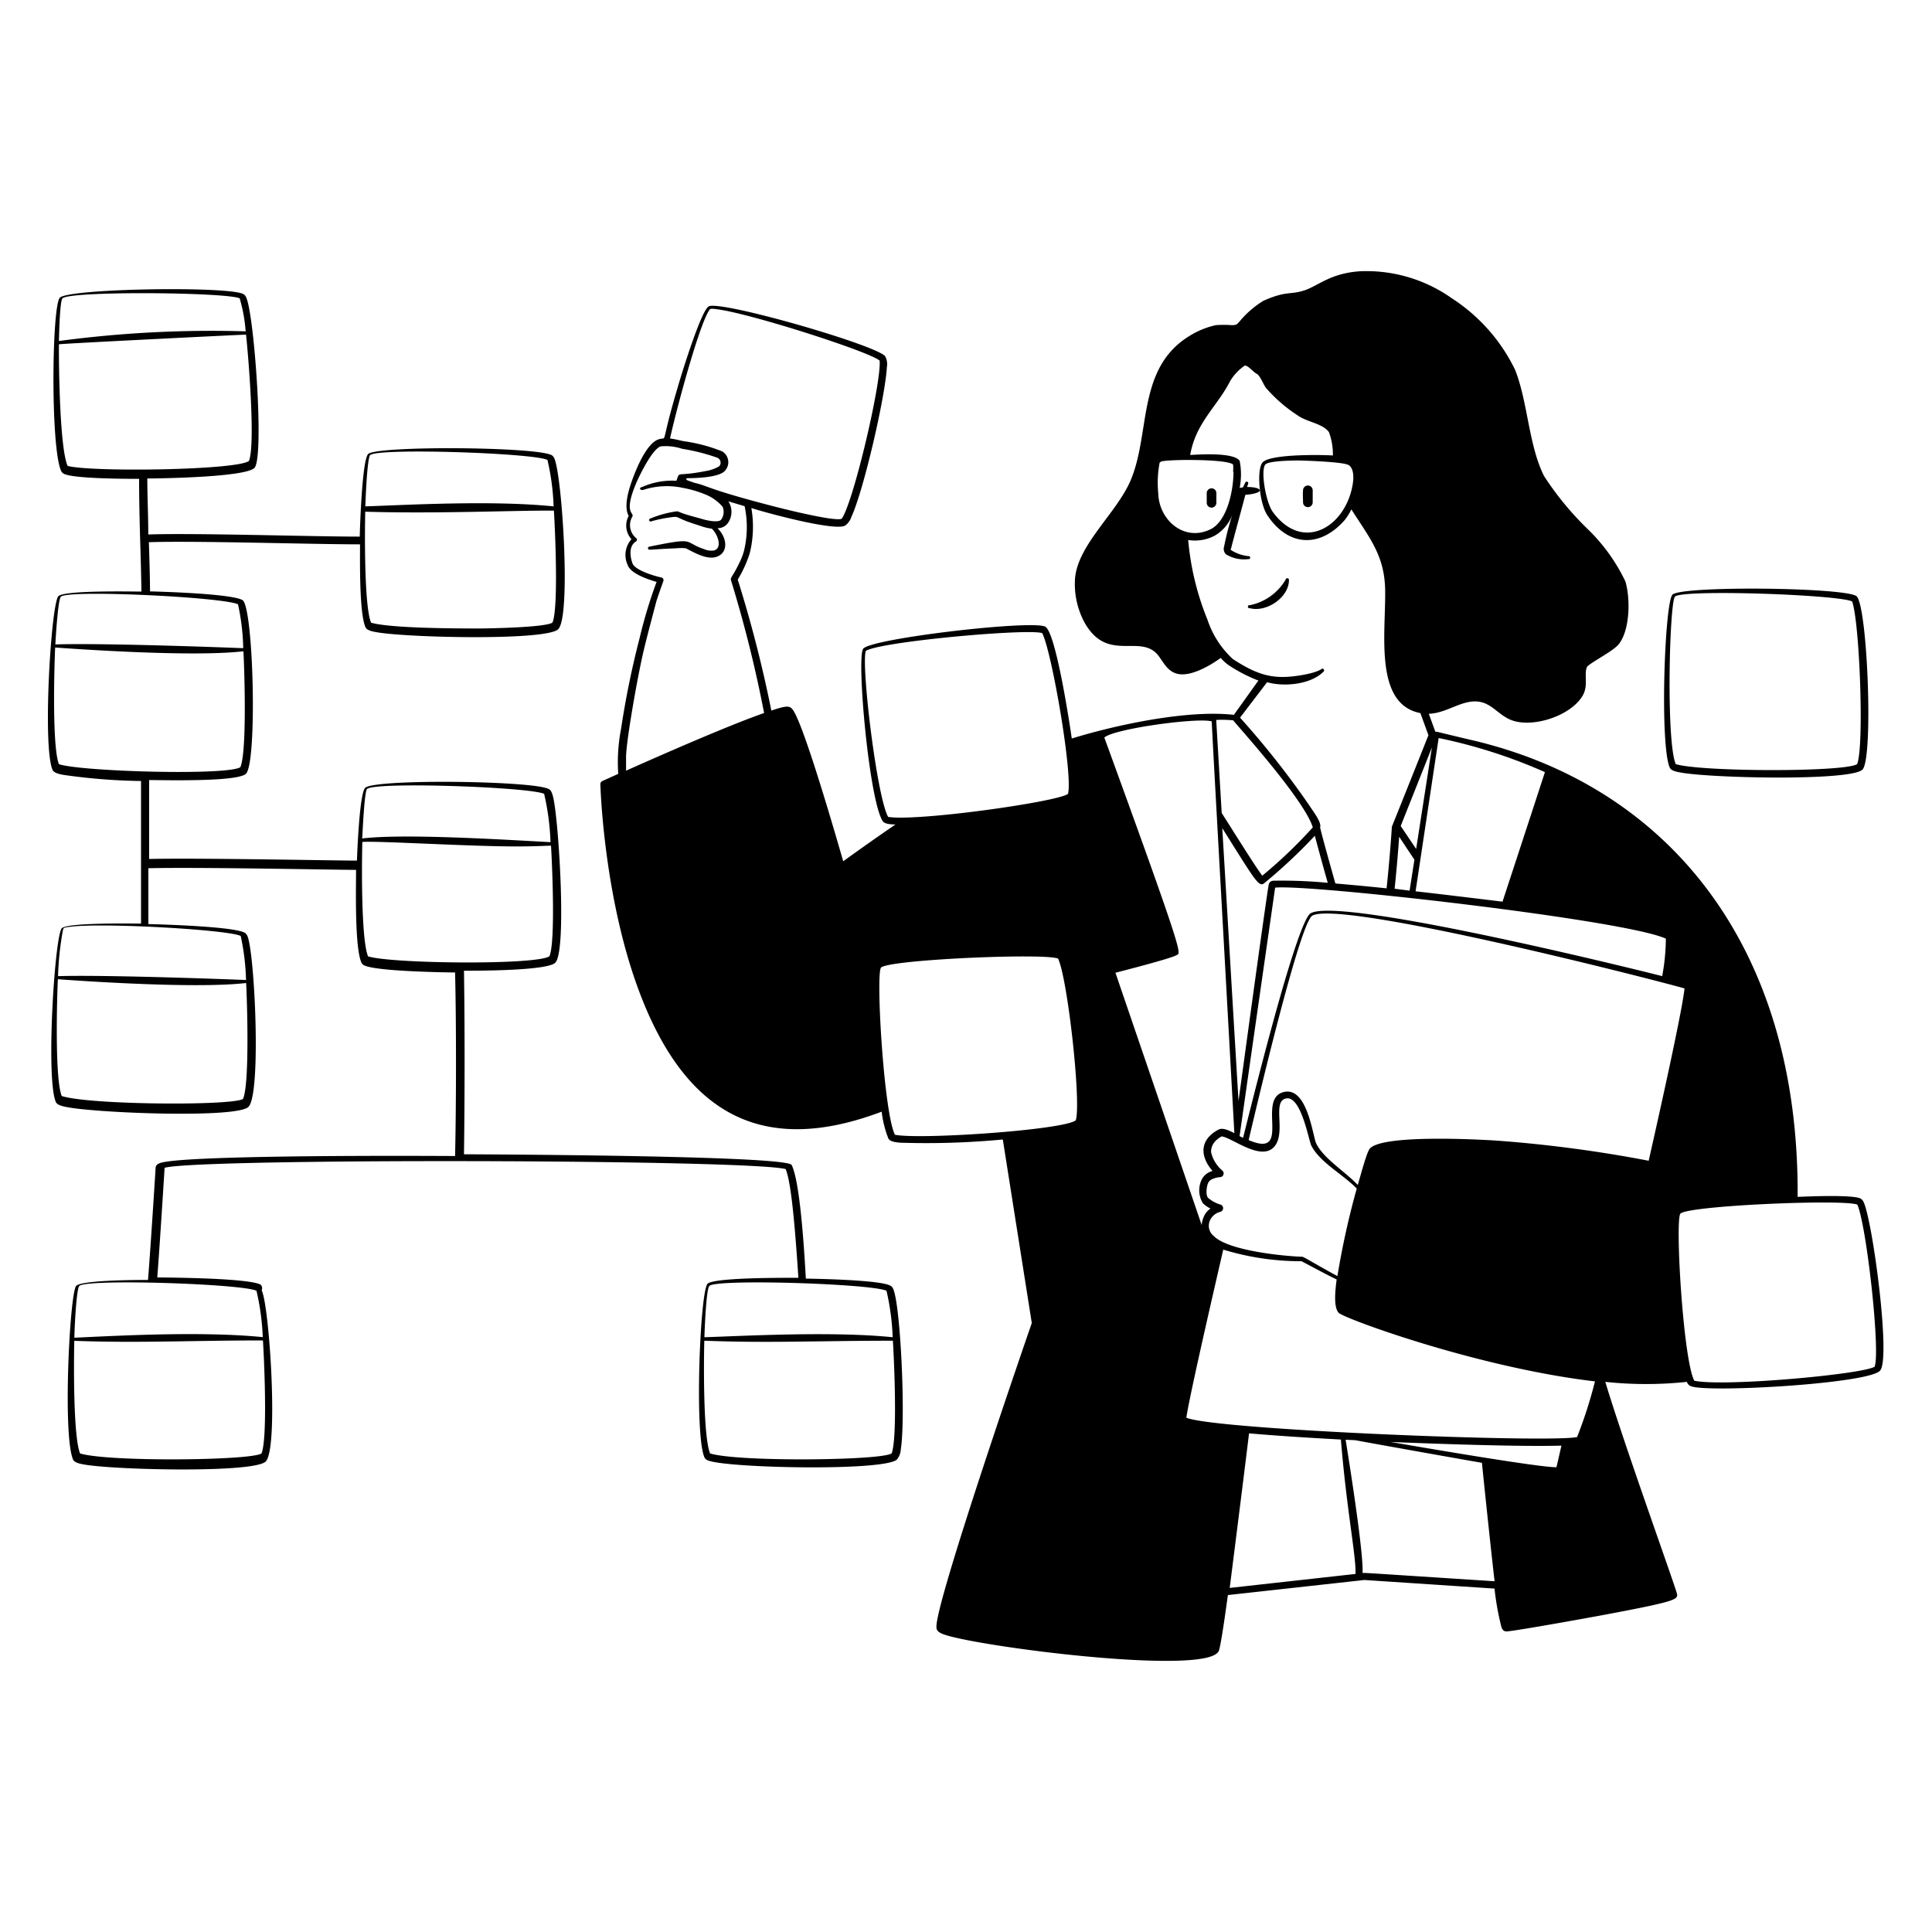 <svg xmlns="http://www.w3.org/2000/svg" viewBox="0 0 200 200"><g fill="#000000" fill-rule="evenodd"><path d="M172.86 79.48c.16.33.77.43 1.17.5 3.26.58 17.39.88 18.75-.29 1.19-1 .53-17.34-.63-18-1.5-.89-17.86-1.06-19-.15-.83.69-1.35 15.63-.29 17.94zm.54-17.73c.91-.76 16.89-.19 18.33.51.77 2.06 1.27 15 .52 16.84-1.22.84-16.17.81-18.78 0-1.02-2.45-.64-16.87-.07-17.35zM133.09 60a5.57 5.57 0 0 1-3.71 2.65.16.16 0 1 0 0 .31c1.76.46 4.05-1.14 4.05-2.9a.16.16 0 0 0-.34-.06zm-12.96-12.21s0 .03 0 0zm4.79 3.26v1a.5.5 0 0 0 .5.5.51.51 0 0 0 .5-.5v-1a.5.5 0 1 0-1 0zm9.97.95a.5.5 0 1 0 1 0v-1.24a.5.5 0 0 0-.5-.5.5.5 0 0 0-.5.5c-.04.43 0 .93 0 1.24z"></path><path d="M192.87 124.34a.76.76 0 0 0-.27-.27c-.86-.42-5.54-.21-6.51-.17.17-26.23-13.65-42.59-33.71-47.28-3.68-.86-3.69-.92-3.79-.86l-.68-1.87c1.92-.06 3.49-1.54 5.25-1.24 1.33.22 2 1.4 3.31 1.9 2.22.84 6.17-.45 7.38-2.56.62-1.1.07-2.24.46-3 .7-.61 2.69-1.59 3.26-2.3 1.17-1.46 1.22-4.73.69-6.5a18.83 18.83 0 0 0-3.85-5.37 31.51 31.51 0 0 1-4.57-5.54c-1.61-3.21-1.67-7.65-3-11a18.33 18.33 0 0 0-6.56-7.41 15.3 15.3 0 0 0-9.46-2.79c-3.15.2-4.38 1.54-5.85 2s-1.78 0-4.17 1.05a9.92 9.92 0 0 0-2.5 2.17c-.3.32-.28.34-.79.36a11 11 0 0 0-1.65 0 8.68 8.68 0 0 0-2.65 1.07c-5.57 3.34-4.07 10.06-6.17 15-1.43 3.36-5.41 6.59-5.75 10.1a8.42 8.42 0 0 0 1 4.65c2.43 4.27 5.92.92 7.73 3.53.57.82 1 1.62 2.06 1.78 1.35.18 3.19-.89 4.29-1.68a4.57 4.57 0 0 0 .78.72 15.42 15.42 0 0 0 3.12 1.62L127.73 74c-4.76-.54-12.07 1-16.78 2.45-.17-1.2-1.65-11.11-2.77-11.59-1.55-.68-17.82 1.21-18.81 2.28-.73.78.58 15.63 2 17.85.21.34.93.35 1.33.36-2.34 1.6-4.6 3.22-5.41 3.81-.63-2.18-3.94-13.71-5.16-15.6-.35-.55-.67-.54-2.28 0A131.11 131.11 0 0 0 76.37 60a12.63 12.63 0 0 0 1.25-2.75 11.44 11.44 0 0 0 .16-4.66C79 53 86.29 55 87.47 54.42a1.8 1.8 0 0 0 .67-.92c1.29-2.82 3.5-12.45 3.67-15.5a1.72 1.72 0 0 0-.19-1.14c-1.17-1.22-16.91-5.75-18.24-5.15-.81.37-3 7.56-3.23 8.41-1.91 6.41-.94 5-2 5.37-1.22.43-2.27 3-2.7 4.19s-.88 2.79-.37 3.73a2.1 2.1 0 0 0 .29 2.41 2.44 2.44 0 0 0-.4 2.65c.29.91 2.1 1.51 3 1.77a49.4 49.4 0 0 0-1.77 5.86 92.37 92.37 0 0 0-1.91 9.36 18.17 18.17 0 0 0-.29 4.65l-1.64.74a.36.36 0 0 0-.21.33s.31 12.12 4.3 22.19c4.82 12.19 12.75 16.27 24.82 11.71a10.88 10.88 0 0 0 .7 2.79c.18.32.79.38 1.2.42a83.56 83.56 0 0 0 10.64-.33l3 19c-.81 2.34-10 29-9.87 31.48 0 .26.1.46.53.66 2.65 1.23 27.76 4.51 28.71 1.77.24-.67.82-4.94.93-5.75l14.13-1.56 13.47.89a28.68 28.68 0 0 0 .72 4c.12.3.26.46.61.43 1.33-.13 8.42-1.41 10.38-1.78 7.52-1.42 7.35-1.54 7.13-2.28-.53-1.75-5.45-15.4-7.37-21.77a39.82 39.82 0 0 0 8.45 0 .67.67 0 0 0 .45.46c1.83.67 18.18-.26 19.52-1.6 1.21-1.07-.82-16.05-1.73-17.57zM73.4 32.14c.11-.17.07-.24.95-.11 3.67.52 15.67 4.39 16.71 5.3.2 2.29-2.77 14.86-3.94 16.38-.85.29-6.49-1.15-7.36-1.38-6.62-1.73-6.36-2-7.87-2.35-.78-.27-.86-.28-.84-.39a.1.1 0 0 1 .1-.09c.9 0 3.31-.07 3.9-.77a1.31 1.31 0 0 0-.28-2 17 17 0 0 0-4-1.06c-.41-.08-.91-.22-1.41-.28.69-3.12 2.97-11.59 4.04-13.25zm-8.59 47.64v-1.55c.09-1.9 1-6.89 1.27-8.26.44-2.22.54-2.72 1.82-7.54 0-.13.77-2.28.77-2.28a.28.28 0 0 0-.2-.37c-.11 0-2.71-.64-3-1.47s-.35-1.83.38-2.27a.21.21 0 0 0 0-.34 1.73 1.73 0 0 1-.39-2.22c.23-.47-1-.24.46-3.61.37-.83 1.62-3.38 2.47-3.66a5.41 5.41 0 0 1 2.23.25 20.26 20.26 0 0 1 3.68.94.56.56 0 0 1 .14.88 4.12 4.12 0 0 1-1.42.49c-3.15.62-2.59-.07-3 1a7.62 7.62 0 0 0-3.51.63c-.43.09-.25.37.06.32a7.9 7.9 0 0 1 4.15-.21 11.36 11.36 0 0 1 2.33.69 4.58 4.58 0 0 1 1.76 1.27 1.39 1.39 0 0 1-.14 1.3c-.24.37-1.4.12-1.84 0-.6-.18-1.23-.33-1.82-.52-.83-.26-.74-.33-1-.31a11 11 0 0 0-2.67.73.16.16 0 1 0 .11.29 14.06 14.06 0 0 1 2.34-.45c.45 0 .16 0 1.29.45.51.19 1 .34 1.54.52a5.47 5.47 0 0 0 1.07.25c.64.6 1.1 2 .24 2.25a1.76 1.76 0 0 1-1-.12c-2.29-.75-.74-1.29-5.71-.27a.16.16 0 0 0-.14.17c0 .26.17.1 2.92 0a5 5 0 0 1 1 0c.86.44 2.14 1.19 3.13.9 1.21-.39 1.17-1.73.39-2.71-.28-.34-.31-.24-.07-.28a1.28 1.28 0 0 0 .89-.51 2 2 0 0 0 .06-2.26l1.68.5a10.35 10.35 0 0 1-.08 4.69 6.54 6.54 0 0 1-.42 1.09c-.73 1.54-1 1.59-.91 1.88a131.53 131.53 0 0 1 3.43 13.75c-3.77 1.32-10.68 4.36-14.29 5.97zm79.13 69.49c4.28.18 13.48.51 17.7.38-.29 1.26-.47 2.06-.52 2.24-2.01 0-15-2.25-17.18-2.62zm19.32-.51c-2.68.63-37.47-.73-40.45-2 .31-2.24 3.23-14.83 3.82-17.4a27.4 27.4 0 0 0 8.1 1.2c1 .52 2.65 1.42 3.64 1.89-.11.85-.38 2.86.22 3.46s14.41 5.67 26.52 7.09a45.61 45.61 0 0 1-1.85 5.76zm-36.95-24.07a3.43 3.43 0 0 1-1.25-.69c-.26-.28-.17-1.13 0-1.53a.83.83 0 0 1 .46-.42 2.37 2.37 0 0 1 .77-.19.39.39 0 0 0 .24-.69 3.5 3.5 0 0 1-1.16-1.91c0-.55.21-1.12 1.09-1.62 1 .08 4 2.56 5.39 1.13s-.25-4.78 1.3-5.06 2.33 4.38 2.6 4.89c.9 1.75 3.32 3 4.7 4.44a83.86 83.86 0 0 0-2 9.06c-2-1.07-3.48-2-3.63-2-2.09-.07-7.7-.65-9.16-2.14a1.35 1.35 0 0 1-.34-1.75 1.59 1.59 0 0 1 1-.76.39.39 0 0 0-.01-.76zm11.14-33.3a49.94 49.94 0 0 0-5.59-.22c-.24 0-.44.12-.51.35-.17.64-3 21.44-3.14 22.46-.6-10-1.22-20.53-1.68-28.25 3.48 5.55 3.78 6.1 4.33 5.71a55.61 55.61 0 0 0 5.25-4.92c.3 1.11.78 2.92 1.34 4.87zm9.15-3.51c-.68-1-1.35-2-1.6-2.37l3.23-8.13zm2.33-11.48a54 54 0 0 1 11 3.53c-.15.47-2.08 6.37-4.39 13.41-1.06-.13-7.13-.87-9-1.07zm-4.09 10.22 1.58 2.38-.5 3.2-1.55-.2c.23-2.17.39-4.23.47-5.38zm27.61 10.55a22.18 22.18 0 0 1-.38 3.88c-3.43-.88-33.35-8.24-36.39-6.51-1.52.88-6.52 21.4-7 23.25l-.36-.18C129.9 106.5 132 91.93 132 91.89c3.41-.39 36.26 3.33 40.45 5.28zM155 118.08c-2.24-.15-11.13-.59-13 .65-.29.2-.41.24-1.44 3.94-1.33-1.41-3.56-2.74-4.31-4.31-.34-.69-.89-5.73-3.22-5.34-3.14.53.87 7-3.77 5 .3-1.27 5.22-22.45 6.59-23.23 2.9-1.65 34.53 6.4 38.53 7.53-.23 2.44-3.17 15.46-3.71 17.84a136.65 136.65 0 0 0-15.67-2.08zm-15.4-69.95c.56.38.54 1.29.44 1.95-.7 4.47-5.18 7.18-8.29 2.9-.71-1-1.26-4.18-.78-4.88.32-.41 2.9-.43 3.42-.43.96.01 4.71.16 5.17.46zm-11.91.72c0 1.88-.63 5-2.3 5.9-2.69 1.4-5.42-.82-5.49-3.71a11 11 0 0 1 .15-3.16l.1-.05c-.16-.28 6.87-.37 7.5.26a4.52 4.52 0 0 1 0 .76zm3.48 21.77c1.73.5 4.52.26 5.86-1.11a.16.16 0 0 0 0-.22c-.23-.28 0 .26-2.6.65s-4.17 0-6.8-1.71a9.64 9.64 0 0 1-2.63-4.07 28.43 28.43 0 0 1-2-8.26 4.37 4.37 0 0 0 2.75-.45 4.23 4.23 0 0 0 1.8-2.1 29.3 29.3 0 0 0-.83 3.22.79.79 0 0 0 .19.81 3.59 3.59 0 0 0 2.31.5.16.16 0 1 0 0-.31 4.23 4.23 0 0 1-1.68-.56c-.23-.16-.13-.06-.06-.39s1.37-5.1 1.44-5.4c.31 0 1.49-.16 1.49-.45s-.94-.37-1.29-.35c0-.13.06-.24.09-.34a.16.16 0 0 0-.3-.12c-.35.68-.11.43-.58.55a7.31 7.31 0 0 0 0-2.8c-.57-.88-4-.68-5.12-.61.57-3.35 2.79-5 4.15-7.68a5.2 5.2 0 0 1 1.49-1.57c.3-.08.89.67 1.25.85s.7 1.17 1 1.51a15.55 15.55 0 0 0 3.23 2.79c1 .71 2.56.82 3.24 1.73a6.58 6.58 0 0 1 .41 2.42c-1.29-.08-6.67-.16-7.31.76-.58.74-.33 4.12.52 5.42 2.14 3.24 5.43 3.44 8 .52a5.65 5.65 0 0 0 .7-1.12c1.92 3 3.43 4.79 3.5 8.31.08 4.46-1.18 11.85 3.65 12.78l.83 2.29c-4 10.06-3.79 9.43-3.79 9.53s-.19 3-.54 6.32c-1.92-.2-3.71-.37-5.3-.5-.12-.41-1.61-5.71-1.58-5.82.15-.5-.6-1.48-1.18-2.35a89.45 89.45 0 0 0-7.11-9zm-3.52 3.94c.17.26 7.37 8.18 8.25 11.09a49 49 0 0 1-5.23 5c-.67-.88-2.48-3.78-4.2-6.49-.31-5.23-.52-8.87-.57-9.63.56-.04 1.19-.01 1.71.03zm-35.71 10c-1.14-2-2.72-15-2.35-17 0-.18 0-.24.84-.47 3.58-.93 16.14-2 17.46-1.55 1 1.95 3.19 14.68 2.67 16.64-1.02.82-15.68 2.89-18.66 2.38zm.7 32.9c-1.15-2.26-2-16.75-1.43-17.3.85-.82 16.81-1.52 18.32-.93 1 2.1 2.42 15 1.83 16.75C110 117 95 118 92.6 117.46zm22.83-16.76c.72-.19 5.74-1.47 6.34-1.83.43-.25.92.56-7.49-22.52 1-.92 9.74-2.1 11.12-1.67 0 .55 1.31 23.89 2.34 42.62-.49-.24-1.2-.61-1.65-.36-1.88 1-2 2.66-.61 4.28a1.71 1.71 0 0 0-1.17 1 2.56 2.56 0 0 0 .17 2.34 3.11 3.11 0 0 0 .79.55 1.9 1.9 0 0 0-.68.81 2.55 2.55 0 0 0-.23.9zm24.89 62.23-13.06 1.45c.06-.48 1.53-12.07 2-16 2.72.24 6 .45 9.51.64.58 7.21 1.6 12.19 1.51 13.91zm.69-.08c.14-2.28-1.74-13.71-1.75-13.81l1 .05c3.4.63 12.16 2.18 13.11 2.34.32 3.22 1.12 10.72 1.31 12.26-14.91-.96-13.3-.88-13.72-.84zm53.06-21.4c-1 .8-15.69 2.14-18.72 1.48-1.17-2.27-2-16.75-1.43-17.3.86-.83 16.82-1.51 18.31-.93.94 2.09 2.39 15.04 1.8 16.75z"></path><path d="M92.66 134.1c-.08-.36-.19-.88-.48-1-1-.6-7.59-.72-8.76-.74-.26-4.77-.72-10.28-1.47-11.76-.49-1-32.81-1.1-33.92-1.11.08-5.38.09-13.58 0-19 1.41 0 8.45 0 9.42-.8 1.24-1 .41-14.35-.15-17-.08-.36-.2-.88-.48-1-1.46-.87-17.84-1.08-19-.15-.61.51-.84 6.76-.87 7.55-2.29 0-16.45-.29-21.51-.17v-8.17c1.31 0 9 .21 10-.63 1.21-1 .81-17.34-.34-18s-8.33-.87-9.57-.9c0-1.42-.11-5-.12-5.09 4.63-.17 16.83.22 21.86.22 0 1.57-.09 7.16.57 8.59.16.34.77.44 1.17.51 3.18.56 17.36.89 18.75-.29s.42-16.13-.39-17.74a.74.74 0 0 0-.24-.29c-1.51-.89-17.87-1-19-.15-.65.55-.87 7.71-.89 8.57-5.11 0-17.13-.39-21.89-.22 0-1.93-.1-3.88-.1-5.8 1.42 0 10-.13 11.07-1.07s0-16.09-.86-17.73a.64.64 0 0 0-.25-.28c-1.52-.85-17.88-.59-19 .35-.85.74-1 15.69.14 18a.67.67 0 0 0 .34.28c1.14.48 6.46.49 7.71.49 0 4.47.2 8.1.24 11.67-1 0-7.82-.15-8.58.46s-1.68 15.55-.62 18c.15.33.76.45 1.16.52a61.93 61.93 0 0 0 8 .63v14.76c-.95 0-7.46-.12-8.19.47s-1.69 15.55-.63 18c.15.34.76.45 1.16.53 3.24.62 17.36 1.16 18.75 0s.67-16.15-.09-17.74a.79.79 0 0 0-.24-.3c-1.09-.66-8.67-.88-10-.91v-5.78c5.18-.13 18.76.16 21.5.17 0 1.69-.16 8.06.56 9.61a.58.58 0 0 0 .32.29c1.29.59 8 .71 9.37.72.13 5.44.12 13.66 0 19-13.44-.07-27.38.07-30.19.64-.3.06-.79.16-.81.58 0 0-.54 8.64-.79 11.61-.89 0-6.74 0-7.42.6s-1.43 15.58-.33 18c.15.33.76.44 1.16.51 3.19.56 17.36.89 18.75-.29s.41-16.16-.39-17.74A.56.56 0 0 0 27 133c-1.15-.69-9.36-.75-10.72-.76.24-3 .76-11.35.76-11.35 3.42-1 60.31-.88 64.29.13.61 1.46 1 6.47 1.32 11.26-1 0-8.6-.06-9.39.6s-1.39 15.67-.33 18a.61.61 0 0 0 .33.29c1.77.8 18.14 1.16 19.58-.07a1.8 1.8 0 0 0 .41-1.06c.47-3.04.06-12.94-.59-15.94zm-54.32-87c.89-.74 16.85-.21 18.33.51a24.59 24.59 0 0 1 .64 4.81c-6.41-.65-15.07-.15-19.49 0 .02-.6.18-5.08.52-5.35zm-.53 5.87c7.28.23 15.92-.15 19.53-.11.11 1.77.5 10.06-.15 11.59-.74.51-6.57.6-7.46.61-2.15 0-9.24 0-11.32-.6-.72-1.75-.65-9.52-.6-11.52zM6.47 30.88c.89-.78 16.88-.63 18.34 0a16.28 16.28 0 0 1 .62 3.42 119.37 119.37 0 0 0-19.33 1c.01-.36.08-4.16.37-4.42zM7 48.23c-.81-1.81-.92-10.23-.9-12.59.84-.1 19-1 19.37-1 .22 2 1 11.33.3 13.08-1.34.97-16.39 1.16-18.77.51zm-.69 13.53c.91-.73 16.86.06 18.33.8a23.51 23.51 0 0 1 .54 4.54c.1 0-14.14-.56-19.45-.39.03-.59.27-4.71.58-4.95zm18.85 52c-1.1.72-15.85.63-18.77-.3-.72-1.79-.5-10-.4-12.09.1 0 13.77 1.06 19.49.39.1 1.83.37 10.44-.32 11.99zm-.24-16.86a24.42 24.42 0 0 1 .55 4.55c.1 0-14.11-.56-19.46-.4a30.77 30.77 0 0 1 .51-4.79c.07-.2 0-.24.9-.34 3.58-.4 16.22.33 17.5.97zM6.1 79.11c-.71-1.79-.49-9.94-.39-12.08.12 0 13.75 1.06 19.49.39.1 1.84.38 10.4-.32 12-1.35.88-16.37.46-18.78-.31zm21.12 59.65c.12 1.86.5 10.13-.15 11.7-1.06.74-15.87.89-18.78 0-.72-1.74-.65-9.57-.6-11.66 6.45.25 12.31-.04 19.53-.04zm-.67-5.14a25.26 25.26 0 0 1 .65 4.8c-6.36-.64-15.32-.13-19.5.06 0-.63.19-5.1.52-5.37.9-.74 16.85-.21 18.33.51zM38 81.67c.92-.77 16.88-.19 18.33.51a26.19 26.19 0 0 1 .66 5c-4.34-.23-15.14-.92-19.5-.38.05-.57.22-4.86.51-5.13zM38.1 99c-.73-1.75-.65-9.75-.59-11.84 1.41-.14 11.61.5 16.35.46 1.21 0 2.3-.05 3.18-.08.11 1.78.48 9.91-.16 11.45-1.31.93-16.35.78-18.78.01zm35.33 34.11c.9-.74 16.85-.21 18.34.51a25.37 25.37 0 0 1 .64 4.81c-6.3-.64-15.42-.13-19.49 0 .01-.53.18-5.02.51-5.29zm18.86 17.35c-1.09.74-15.9.89-18.78 0-.73-1.73-.66-9.59-.6-11.67 6.73.26 11.78 0 19.52 0 .12 1.84.5 10.14-.14 11.7z"></path></g></svg>
